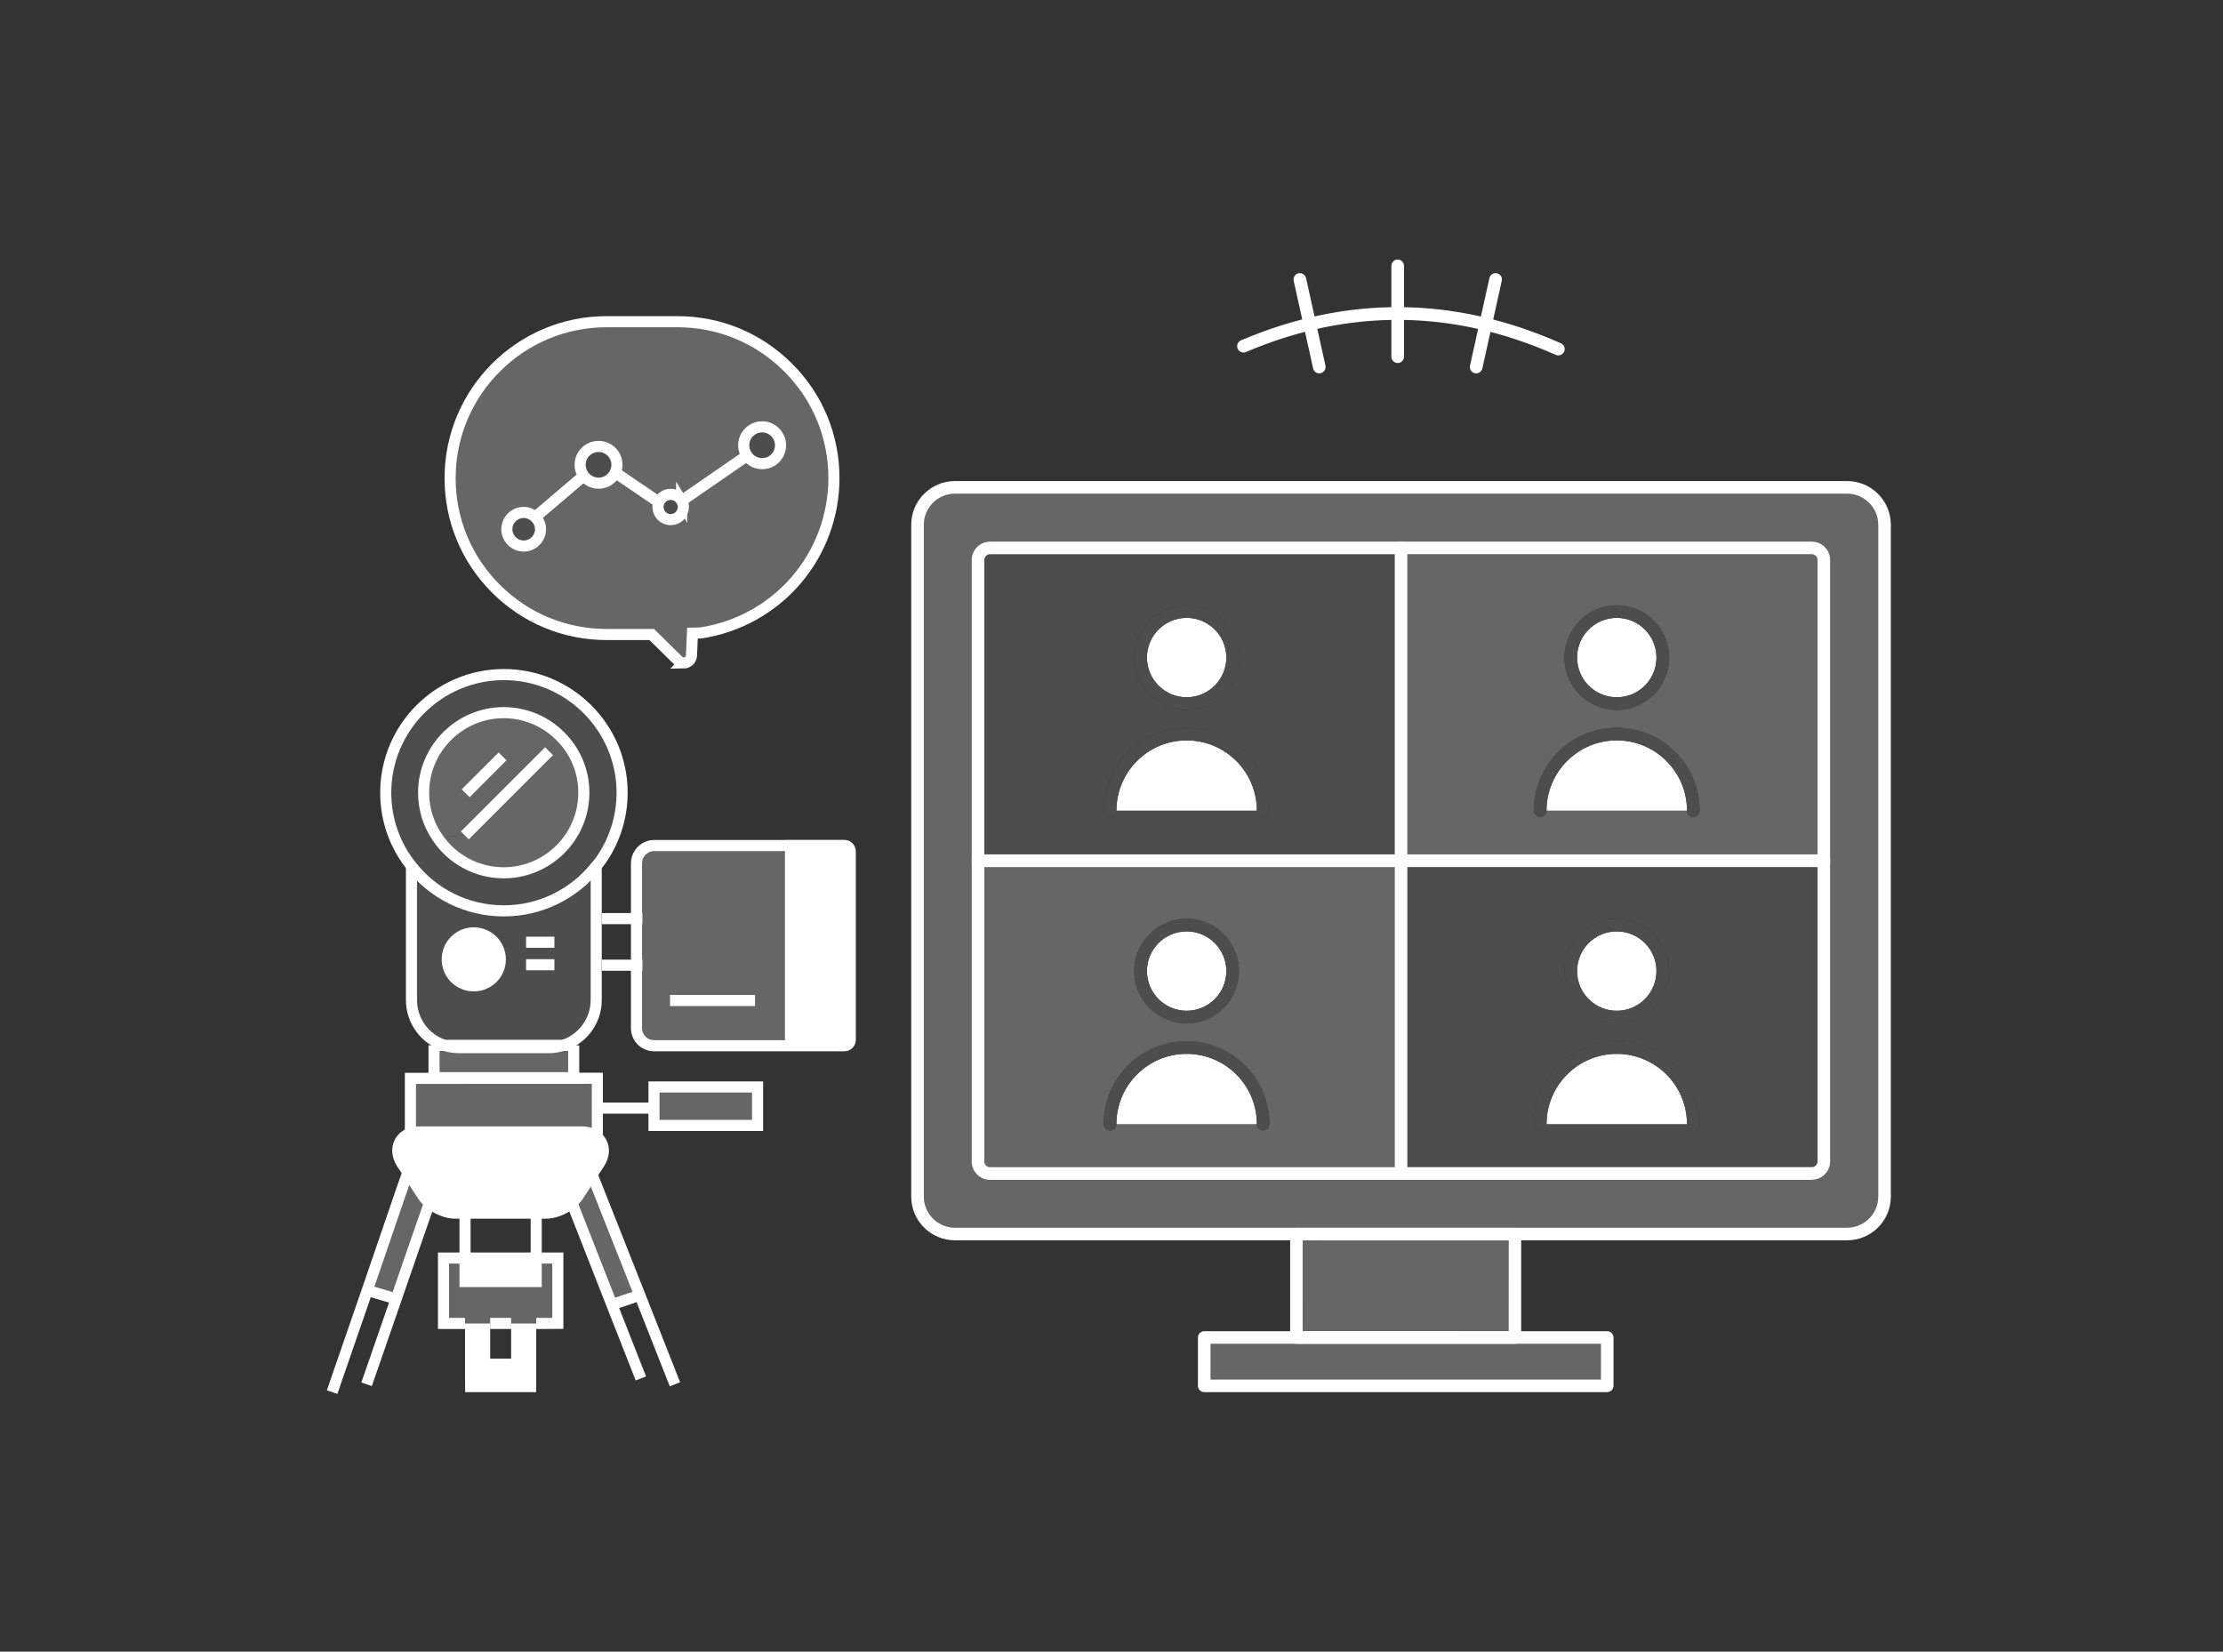 <?xml version="1.0" encoding="UTF-8"?><svg xmlns="http://www.w3.org/2000/svg" width="232.37" height="172.66" viewBox="0 0 232.37 172.66"><rect x="0" y="0" width="232.37" height="172.66" fill="#333333" stroke="none"/><defs><style>.d,.e{fill:none;}.f{fill:#fff;}.g{fill:#666;}.h{fill:#4d4d4d;}.e{stroke:#fff;stroke-miterlimit:10;stroke-width:1.16px;}</style></defs><g id="a"/><g id="b"><g id="c"><g><g><g><g><path class="g" d="M196.33,54.86V125.09c0,1.79-1.46,3.25-3.25,3.25H99.82c-1.79,0-3.25-1.46-3.25-3.25V54.86c0-1.79,1.46-3.25,3.25-3.25h93.26c1.79,0,3.25,1.46,3.25,3.25Zm-5.01,66.55V58.54c0-1.06-.86-1.92-1.92-1.92H103.49c-1.06,0-1.92,.87-1.92,1.92v62.87c0,1.06,.86,1.92,1.92,1.92h85.9c1.06,0,1.92-.86,1.92-1.92Z"/><path class="h" d="M190,90.63v30.78c0,.33-.27,.61-.6,.61h-42.29v-31.38h42.89Zm-13,27.54c.37,0,.66-.3,.66-.66,0-4.77-3.88-8.66-8.66-8.66s-8.66,3.88-8.66,8.66c0,.37,.29,.66,.66,.66s.66-.3,.66-.66c0-4.05,3.29-7.34,7.34-7.34s7.34,3.29,7.34,7.34c0,.37,.29,.66,.66,.66Zm-2.52-16.66c0-3.02-2.46-5.47-5.47-5.47s-5.47,2.46-5.47,5.47,2.45,5.47,5.47,5.47,5.47-2.45,5.47-5.47Z"/><path class="g" d="M190,58.54v30.78h-42.89v-31.38h42.29c.33,0,.6,.27,.6,.6Zm-13,26.86c.37,0,.66-.29,.66-.66,0-4.77-3.88-8.66-8.66-8.66s-8.66,3.88-8.66,8.66c0,.37,.29,.66,.66,.66s.66-.29,.66-.66c0-4.05,3.29-7.34,7.34-7.34s7.34,3.29,7.34,7.34c0,.37,.29,.66,.66,.66Zm-2.52-16.65c0-3.02-2.46-5.47-5.47-5.47s-5.47,2.45-5.47,5.47,2.45,5.47,5.47,5.47,5.47-2.45,5.47-5.47Z"/><path class="f" d="M169,64.59c2.29,0,4.15,1.86,4.15,4.15s-1.86,4.15-4.15,4.15-4.15-1.86-4.15-4.15,1.86-4.15,4.15-4.15Z"/><path class="f" d="M169,97.37c2.29,0,4.15,1.86,4.15,4.15s-1.86,4.15-4.15,4.15-4.15-1.86-4.15-4.15,1.86-4.15,4.15-4.15Z"/><polygon class="g" points="167.34 140.48 167.34 144.21 126.53 144.21 126.53 140.48 135.53 140.48 158.36 140.48 167.34 140.48"/><rect class="g" x="136.18" y="129.66" width="21.52" height="9.49" transform="translate(-.14 .15) rotate(-.06)"/><path class="g" d="M145.78,90.63v31.38h-42.29c-.33,0-.6-.27-.6-.61v-30.78h42.89Zm-13.75,27.54c.37,0,.66-.3,.66-.66,0-4.77-3.88-8.66-8.66-8.66s-8.66,3.88-8.66,8.66c0,.37,.29,.66,.66,.66s.66-.3,.66-.66c0-4.05,3.29-7.34,7.34-7.34s7.34,3.29,7.34,7.34c0,.37,.29,.66,.66,.66Zm-2.53-16.66c0-3.02-2.45-5.47-5.47-5.47s-5.47,2.46-5.47,5.47,2.46,5.47,5.47,5.47,5.47-2.45,5.47-5.47Z"/><path class="h" d="M145.78,57.94v31.38h-42.89v-30.78c0-.33,.27-.6,.6-.6h42.29Zm-13.75,27.46c.37,0,.66-.29,.66-.66,0-4.77-3.88-8.66-8.66-8.66s-8.66,3.88-8.66,8.66c0,.37,.29,.66,.66,.66s.66-.29,.66-.66c0-4.05,3.29-7.34,7.34-7.34s7.34,3.29,7.34,7.34c0,.37,.29,.66,.66,.66Zm-2.53-16.65c0-3.02-2.45-5.47-5.47-5.47s-5.47,2.45-5.47,5.47,2.46,5.47,5.47,5.47,5.47-2.45,5.47-5.47Z"/><path class="f" d="M124.04,64.59c2.29,0,4.15,1.86,4.15,4.15s-1.86,4.15-4.15,4.15-4.15-1.86-4.15-4.15,1.86-4.15,4.15-4.15Z"/><path class="f" d="M124.04,97.37c2.29,0,4.15,1.86,4.15,4.15s-1.86,4.15-4.15,4.15-4.15-1.86-4.15-4.15,1.86-4.15,4.15-4.15Z"/><path class="f" d="M176.34,84.74c0-4.05-3.29-7.34-7.34-7.34s-7.34,3.29-7.34,7.34h14.67Z"/><path class="f" d="M176.34,117.51c0-4.05-3.29-7.34-7.34-7.34s-7.34,3.29-7.34,7.34h14.67Z"/><path class="f" d="M131.38,84.74c0-4.05-3.29-7.34-7.34-7.34s-7.34,3.29-7.34,7.34h14.67Z"/><path class="f" d="M131.38,117.51c0-4.05-3.29-7.34-7.34-7.34s-7.34,3.29-7.34,7.34h14.67Z"/></g><g><g><path class="f" d="M162.9,37.16c-.09,0-.18-.02-.27-.06-10.75-4.78-21.65-4.88-32.39-.3-.34,.14-.72-.01-.87-.35-.14-.34,.01-.72,.35-.87,11.1-4.73,22.35-4.63,33.45,.31,.33,.15,.48,.54,.33,.87-.11,.25-.35,.39-.6,.39Z"/><path class="f" d="M146.1,37.95c-.36,0-.66-.3-.66-.66v-9.5c0-.36,.3-.66,.66-.66s.66,.3,.66,.66v9.5c0,.36-.3,.66-.66,.66Z"/><g><path class="f" d="M137.9,39.03c-.3,0-.58-.21-.64-.52l-2.03-9.15c-.08-.36,.15-.71,.5-.79,.36-.08,.71,.15,.79,.5l2.03,9.15c.08,.36-.15,.71-.5,.79-.05,.01-.1,.02-.14,.02Z"/><path class="f" d="M154.3,39.03s-.1,0-.14-.02c-.36-.08-.58-.43-.5-.79l2.03-9.15c.08-.36,.43-.58,.79-.5,.36,.08,.58,.43,.5,.79l-2.03,9.15c-.07,.31-.34,.52-.64,.52Z"/></g></g><g><g><path class="f" d="M193.07,129.66H99.82c-2.52,0-4.57-2.05-4.57-4.57V54.86c0-2.52,2.05-4.57,4.57-4.57h93.26c2.52,0,4.57,2.05,4.57,4.57V125.09c0,2.52-2.05,4.57-4.57,4.57ZM99.82,51.61c-1.79,0-3.25,1.46-3.25,3.25V125.09c0,1.79,1.46,3.25,3.25,3.25h93.26c1.79,0,3.25-1.46,3.25-3.25V54.86c0-1.79-1.46-3.25-3.25-3.25H99.82Z"/><path class="f" d="M189.4,123.34H103.49c-1.06,0-1.92-.86-1.92-1.92V58.54c0-1.06,.86-1.92,1.92-1.92h85.9c1.06,0,1.92,.86,1.92,1.92v62.87c0,1.06-.86,1.92-1.92,1.92ZM103.49,57.94c-.33,0-.6,.27-.6,.6v62.87c0,.33,.27,.6,.6,.6h85.9c.33,0,.6-.27,.6-.6V58.54c0-.33-.27-.6-.6-.6H103.49Z"/><path class="f" d="M158.36,140.48h-22.84c-.36,0-.66-.3-.66-.66v-10.81c0-.18,.06-.34,.18-.47,.12-.12,.29-.19,.47-.19h22.84c.36,0,.66,.3,.66,.66v10.81c0,.18-.06,.34-.18,.47-.12,.12-.29,.19-.47,.19Zm-22.18-1.32h21.52v-9.49h-21.53v9.49Z"/><path class="f" d="M168,145.53h-42.12c-.36,0-.66-.3-.66-.66v-5.05c0-.36,.3-.66,.66-.66h42.12c.36,0,.66,.3,.66,.66v5.05c0,.36-.3,.66-.66,.66Zm-41.46-1.32h40.8v-3.73h-40.8v3.73Z"/></g><g><path class="f" d="M146.45,123.34c-.36,0-.66-.3-.66-.66V57.28c0-.36,.3-.66,.66-.66s.66,.3,.66,.66V122.67c0,.36-.3,.66-.66,.66Z"/><path class="f" d="M190.66,90.64H102.23c-.36,0-.66-.3-.66-.66s.3-.66,.66-.66h88.43c.36,0,.66,.3,.66,.66s-.3,.66-.66,.66Z"/></g><g><path class="h" d="M124.04,74.22c-3.02,0-5.47-2.46-5.47-5.47s2.46-5.47,5.47-5.47,5.47,2.46,5.47,5.47-2.46,5.47-5.47,5.47Zm0-9.63c-2.29,0-4.15,1.86-4.15,4.15s1.86,4.15,4.15,4.15,4.15-1.86,4.15-4.15-1.86-4.15-4.15-4.15Z"/><path class="h" d="M132.04,85.4c-.36,0-.66-.3-.66-.66,0-4.05-3.29-7.34-7.34-7.34s-7.34,3.29-7.34,7.34c0,.36-.3,.66-.66,.66s-.66-.3-.66-.66c0-4.77,3.88-8.66,8.66-8.66s8.66,3.88,8.66,8.66c0,.36-.3,.66-.66,.66Z"/><path class="h" d="M169,74.22c-3.02,0-5.47-2.46-5.47-5.47s2.46-5.47,5.47-5.47,5.47,2.46,5.47,5.47-2.46,5.47-5.47,5.47Zm0-9.63c-2.29,0-4.15,1.86-4.15,4.15s1.86,4.15,4.15,4.15,4.15-1.86,4.15-4.15-1.86-4.15-4.15-4.15Z"/><path class="h" d="M177,85.4c-.36,0-.66-.3-.66-.66,0-4.05-3.29-7.34-7.34-7.34s-7.34,3.29-7.34,7.34c0,.36-.3,.66-.66,.66s-.66-.3-.66-.66c0-4.77,3.88-8.66,8.66-8.66s8.66,3.88,8.66,8.66c0,.36-.3,.66-.66,.66Z"/><path class="h" d="M124.04,106.99c-3.02,0-5.47-2.46-5.47-5.47s2.46-5.47,5.47-5.47,5.47,2.46,5.47,5.47-2.46,5.47-5.47,5.47Zm0-9.63c-2.29,0-4.15,1.86-4.15,4.15s1.86,4.15,4.15,4.15,4.15-1.86,4.15-4.15-1.86-4.15-4.15-4.15Z"/><path class="h" d="M132.04,118.17c-.36,0-.66-.3-.66-.66,0-4.05-3.29-7.34-7.34-7.34s-7.34,3.29-7.34,7.34c0,.36-.3,.66-.66,.66s-.66-.3-.66-.66c0-4.77,3.88-8.66,8.66-8.66s8.66,3.88,8.66,8.66c0,.36-.3,.66-.66,.66Z"/><path class="h" d="M169,106.99c-3.02,0-5.47-2.46-5.47-5.47s2.46-5.47,5.47-5.47,5.47,2.46,5.47,5.47-2.46,5.47-5.47,5.47Zm0-9.63c-2.29,0-4.15,1.86-4.15,4.15s1.86,4.15,4.15,4.15,4.15-1.86,4.15-4.15-1.86-4.15-4.15-4.15Z"/><path class="h" d="M177,118.17c-.36,0-.66-.3-.66-.66,0-4.05-3.29-7.34-7.34-7.34s-7.34,3.29-7.34,7.34c0,.36-.3,.66-.66,.66s-.66-.3-.66-.66c0-4.77,3.88-8.66,8.66-8.66s8.66,3.88,8.66,8.66c0,.36-.3,.66-.66,.66Z"/></g></g></g></g><g><g><path class="h" d="M79.67,44.61c1.07,0,1.92,.87,1.92,1.93s-.86,1.92-1.92,1.92-1.93-.86-1.93-1.92,.87-1.93,1.93-1.93Z"/><path class="h" d="M71.25,52.35c.12,.19,.18,.41,.18,.64,0,.74-.59,1.33-1.33,1.33s-1.32-.59-1.32-1.33c0-.16,.03-.33,.09-.48,.2-.48,.67-.83,1.23-.83,.51,0,.93,.27,1.15,.68Z"/><path class="h" d="M62.57,46.67c1.07,0,1.92,.86,1.92,1.92s-.86,1.92-1.92,1.92c-.63,0-1.19-.3-1.55-.77-.24-.32-.38-.71-.38-1.15,0-1.07,.87-1.92,1.93-1.92Z"/><path class="h" d="M55.94,54.06c.34,.32,.56,.77,.56,1.27,0,.97-.79,1.76-1.76,1.76s-1.76-.79-1.76-1.76,.79-1.76,1.76-1.76c.46,0,.89,.19,1.2,.48Z"/><path class="g" d="M61.02,49.74c.36,.47,.92,.77,1.55,.77,1.07,0,1.92-.86,1.92-1.92s-.86-1.92-1.92-1.92-1.93,.86-1.93,1.92c0,.44,.14,.83,.38,1.15Zm10.23,2.6c-.22-.41-.65-.68-1.15-.68-.56,0-1.03,.35-1.23,.83-.05,.15-.09,.32-.09,.48,0,.74,.59,1.33,1.32,1.33s1.33-.59,1.33-1.33c0-.23-.05-.45-.18-.64Zm-15.31,1.71c-.31-.3-.74-.48-1.2-.48-.97,0-1.76,.79-1.76,1.76s.79,1.76,1.76,1.76,1.76-.79,1.76-1.76c0-.51-.22-.96-.56-1.27Zm31.24-4.09c0,3.93-1.42,7.74-3.99,10.71-2.55,2.94-6.06,4.88-9.9,5.46-.01,0-.02,.01-.04,.01l-.86,.02-.1,2.34c-.02,.33-.22,.6-.53,.72-.1,.04-.2,.07-.3,.07-.21,0-.42-.09-.57-.24l-2.78-2.73h-4.71c-4.37,0-8.48-1.7-11.57-4.79-3.08-3.08-4.78-7.16-4.79-11.51v-.05c0-9.02,7.34-16.35,16.35-16.35h7.41c4.37,0,8.48,1.7,11.57,4.79,3.1,3.09,4.79,7.19,4.79,11.57Zm-5.58-3.43c0-1.07-.86-1.93-1.92-1.93s-1.93,.87-1.93,1.93,.87,1.92,1.93,1.92,1.92-.86,1.92-1.92Z"/><path class="g" d="M58.57,76.96l-1.19,1.57-8.8,8.8-2.87,.21c-.91-1.33-1.44-2.93-1.44-4.67,0-4.61,3.76-8.37,8.37-8.37,2.31,0,4.4,.94,5.92,2.46Z"/><path class="g" d="M58.57,76.96c1.53,1.52,2.46,3.6,2.46,5.91,0,4.61-3.76,8.37-8.38,8.37-2.88,0-5.44-1.47-6.93-3.7l2.87-.21,8.8-8.8,1.19-1.57Z"/><path class="h" d="M65.01,82.87c0,1.91-.44,3.73-1.22,5.35-.41,.85-.91,1.64-1.49,2.35-2.26,2.83-5.74,4.65-9.64,4.65s-7.38-1.81-9.63-4.65c-1.7-2.11-2.71-4.79-2.71-7.7,0-6.81,5.54-12.35,12.35-12.35s12.36,5.54,12.36,12.35Zm-3.98,0c0-2.31-.93-4.39-2.46-5.91-1.52-1.52-3.61-2.46-5.92-2.46-4.61,0-8.37,3.76-8.37,8.37,0,1.74,.53,3.34,1.44,4.67,1.49,2.23,4.05,3.7,6.93,3.7,4.62,0,8.38-3.76,8.38-8.37Z"/><path class="h" d="M62.31,100.9v3.65c0,2.21-1.45,4.09-3.44,4.73h-12.42c-1.99-.65-3.44-2.53-3.44-4.73v-13.97h.01c2.25,2.82,5.73,4.64,9.63,4.64s7.38-1.81,9.64-4.65h.01v10.34Zm-10.01-.62c0-1.53-1.24-2.77-2.78-2.77s-2.77,1.24-2.77,2.77,1.24,2.77,2.77,2.77,2.78-1.24,2.78-2.77Z"/><path class="f" d="M88.88,89v19.7c0,.34-.27,.62-.62,.62h-5.63v-20.94h5.63c.34,0,.62,.29,.62,.62Z"/><path class="g" d="M66.54,100.9v-10.67c0-.38,.12-.74,.32-1.03,.33-.49,.89-.82,1.53-.82h14.25v20.94h-14.25c-1.02,0-1.85-.82-1.85-1.85v-6.57Z"/><polygon class="g" points="79.19 113.63 79.19 117.65 68.36 117.65 68.36 115.84 68.36 113.63 79.19 113.63"/><path class="g" d="M59.97,109.28v3.37h-14.6v-3.37h1.08c.48,.15,1,.24,1.54,.24h9.35c.54,0,1.05-.09,1.54-.24h1.1Z"/><path class="g" d="M62.44,115.84v2.73h-.45c-.32-.15-.69-.24-1.11-.24h-17.09c-.32,0-.62,.05-.89,.14v-5.74h19.54v3.11Z"/><path class="g" d="M61.97,122.99l4.91,12.41-2.88,.97-.04,.02-4.12-10.5-.09-.12c.29-.23,.54-.51,.72-.8l.99-1.52,.36-.56,.14,.1Z"/><polygon class="g" points="58.31 131.51 58.31 138.34 57 138.35 56.05 138.35 53.43 138.35 51.24 138.35 48.61 138.35 46.36 138.35 46.36 131.51 47.67 131.51 48.61 131.51 48.61 133.97 56.05 133.97 56.05 131.51 58.31 131.51"/><path class="g" d="M44.89,125.75l-1.63,4.68-1.86,5.36-3.02-.9,3.78-10.99,.46-1.33,.79,1.23,.77,1.18c.19,.29,.43,.55,.7,.78Z"/><rect class="f" x="48.61" y="131.51" width="7.44" height="2.46"/><path class="f" d="M44.89,125.75c-.27-.23-.52-.49-.7-.78l-.77-1.18-.79-1.23-.62-.94c-.48-.75-.56-1.56-.2-2.23,.23-.43,.62-.74,1.09-.91v.11h19.09c.37,.16,.66,.45,.86,.8,.37,.67,.3,1.48-.19,2.23l-.83,1.27-.36,.56-.99,1.52c-.19,.3-.44,.57-.72,.8-.07,.05-.13,.11-.2,.15-.74,.55-1.67,.9-2.5,.9h-9.44c-.69,0-1.45-.24-2.11-.64-.22-.13-.43-.27-.62-.44Z"/><polygon class="f" points="56.05 140 56.05 145.53 48.62 145.53 48.61 143.49 48.61 138.35 51.24 138.35 51.24 142.03 53.43 142.03 53.43 138.35 56.05 138.35 56.05 140"/><path class="f" d="M49.52,97.52c1.54,0,2.78,1.24,2.78,2.77s-1.24,2.77-2.78,2.77-2.77-1.24-2.77-2.77,1.24-2.77,2.77-2.77Z"/></g><g><polyline class="e" points="45.37 109.28 46.45 109.28 58.87 109.28 59.97 109.28"/><polyline class="e" points="38.32 144.71 41.41 135.79 43.26 130.43 44.89 125.75 44.9 125.73"/><polyline class="e" points="42.63 122.56 42.16 123.89 38.39 134.89 35.35 143.69 34.72 145.53"/><polyline class="e" points="38.32 134.87 38.39 134.89 41.41 135.79 41.43 135.79"/><polyline class="e" points="66.99 144.1 63.96 136.39 59.84 125.89"/><polyline class="e" points="61.97 122.99 66.88 135.4 70.55 144.71"/><polyline class="e" points="67.09 135.34 66.88 135.4 64 136.37"/><polyline class="e" points="48.61 138.35 46.36 138.35 46.36 131.51 47.67 131.51 48.61 131.51 56.05 131.51 58.31 131.51 58.31 138.34 57 138.35 56.05 138.35"/><line class="e" x1="53.43" y1="138.35" x2="51.24" y2="138.35"/><polyline class="e" points="56.05 126.83 56.05 131.51 56.05 133.97 48.61 133.97 48.61 131.51 48.61 126.83"/><path class="e" d="M59.75,125.77c-.07,.05-.13,.11-.2,.15-.74,.55-1.67,.9-2.5,.9h-9.44c-.69,0-1.45-.24-2.11-.64-.22-.13-.43-.27-.62-.44-.27-.23-.52-.49-.7-.78l-.77-1.18-.79-1.23-.62-.94c-.48-.75-.56-1.56-.2-2.23,.23-.43,.62-.74,1.09-.91,.27-.09,.57-.14,.89-.14h17.09c.42,0,.79,.09,1.11,.24,.37,.18,.66,.46,.86,.81,.37,.67,.3,1.48-.19,2.23l-.83,1.27-.36,.56-.99,1.52c-.19,.3-.44,.57-.72,.8Z"/><polygon class="e" points="61.99 118.58 42.9 118.59 42.9 118.48 42.9 112.73 62.44 112.72 62.44 115.84 62.44 118.58 61.99 118.58"/><polyline class="e" points="59.97 109.28 59.97 112.66 45.37 112.66 45.37 109.28"/><line class="e" x1="62.44" y1="115.84" x2="68.36" y2="115.84"/><polygon class="e" points="79.19 117.65 68.36 117.65 68.36 115.84 68.36 113.63 79.19 113.63 79.19 117.65"/><path class="e" d="M62.3,90.57c-2.26,2.83-5.74,4.65-9.64,4.65s-7.38-1.81-9.63-4.65c-1.7-2.11-2.71-4.79-2.71-7.7,0-6.81,5.54-12.35,12.35-12.35s12.36,5.54,12.36,12.35c0,1.91-.44,3.73-1.22,5.35-.41,.85-.91,1.64-1.49,2.35Z"/><path class="e" d="M43.01,90.58v13.97c0,2.21,1.45,4.09,3.44,4.73,.48,.15,1,.24,1.54,.24h9.35c.54,0,1.05-.09,1.54-.24,1.99-.65,3.44-2.53,3.44-4.73v-13.97"/><path class="e" d="M58.57,76.96c-1.52-1.52-3.61-2.46-5.92-2.46-4.61,0-8.37,3.76-8.37,8.37,0,1.74,.53,3.34,1.44,4.67,1.49,2.23,4.05,3.7,6.93,3.7,4.62,0,8.38-3.76,8.38-8.37,0-2.31-.93-4.39-2.46-5.91Z"/><line class="e" x1="48.68" y1="82.93" x2="52.53" y2="79.07"/><line class="e" x1="48.59" y1="87.33" x2="57.39" y2="78.53"/><polyline class="e" points="67.15 100.9 66.54 100.9 62.92 100.9"/><polyline class="e" points="62.92 96.03 66.54 96.03 67.15 96.03"/><line class="e" x1="54.99" y1="98.5" x2="57.95" y2="98.5"/><line class="e" x1="54.99" y1="100.85" x2="57.95" y2="100.85"/><line class="e" x1="70.04" y1="104.59" x2="78.92" y2="104.59"/><path class="e" d="M49.52,103.06c-1.53,0-2.77-1.24-2.77-2.77s1.24-2.77,2.77-2.77,2.78,1.24,2.78,2.77-1.24,2.77-2.78,2.77Z"/><path class="e" d="M82.63,88.38h5.63c.34,0,.62,.29,.62,.62v19.7c0,.34-.27,.62-.62,.62h-19.88c-1.02,0-1.85-.82-1.85-1.85v-17.23c0-.38,.12-.74,.32-1.03,.33-.49,.89-.82,1.53-.82h14.25Z"/><line class="e" x1="82.63" y1="88.38" x2="82.63" y2="109.32"/><path class="e" d="M71.47,69.3c-.21,0-.42-.09-.57-.24l-2.78-2.73h-4.71c-4.37,0-8.48-1.7-11.57-4.79-3.08-3.08-4.78-7.16-4.79-11.51v-.05c0-9.02,7.34-16.35,16.35-16.35h7.41c4.37,0,8.48,1.7,11.57,4.79,3.1,3.09,4.79,7.19,4.79,11.57,0,3.93-1.42,7.74-3.99,10.71-2.55,2.94-6.06,4.88-9.9,5.46-.01,0-.02,.01-.04,.01l-.86,.02-.1,2.34c-.02,.33-.22,.6-.53,.72-.1,.04-.2,.07-.3,.07Z"/><path class="e" d="M71.25,52.35c.12,.19,.18,.41,.18,.64,0,.74-.59,1.33-1.33,1.33s-1.32-.59-1.32-1.33c0-.16,.03-.33,.09-.48,.2-.48,.67-.83,1.23-.83,.51,0,.93,.27,1.15,.68Z"/><path class="e" d="M60.64,48.59c0-1.07,.87-1.92,1.93-1.92s1.92,.86,1.92,1.92-.86,1.92-1.92,1.92c-.63,0-1.19-.3-1.55-.77-.24-.32-.38-.71-.38-1.15Z"/><path class="e" d="M77.74,46.55c0-1.07,.87-1.93,1.93-1.93s1.92,.87,1.92,1.93-.86,1.92-1.92,1.92-1.93-.86-1.93-1.92Z"/><polyline class="e" points="55.64 54.31 55.94 54.06 61.02 49.74"/><line class="e" x1="64.44" y1="49.49" x2="68.87" y2="52.5"/><polyline class="e" points="71.21 52.38 71.25 52.35 78 47.69"/><path class="e" d="M52.98,55.33c0-.97,.79-1.76,1.76-1.76,.46,0,.89,.19,1.2,.48,.34,.32,.56,.77,.56,1.27,0,.97-.79,1.76-1.76,1.76s-1.76-.79-1.76-1.76Z"/></g></g></g><rect class="d" width="232.37" height="172.66"/></g></g></g></svg>
